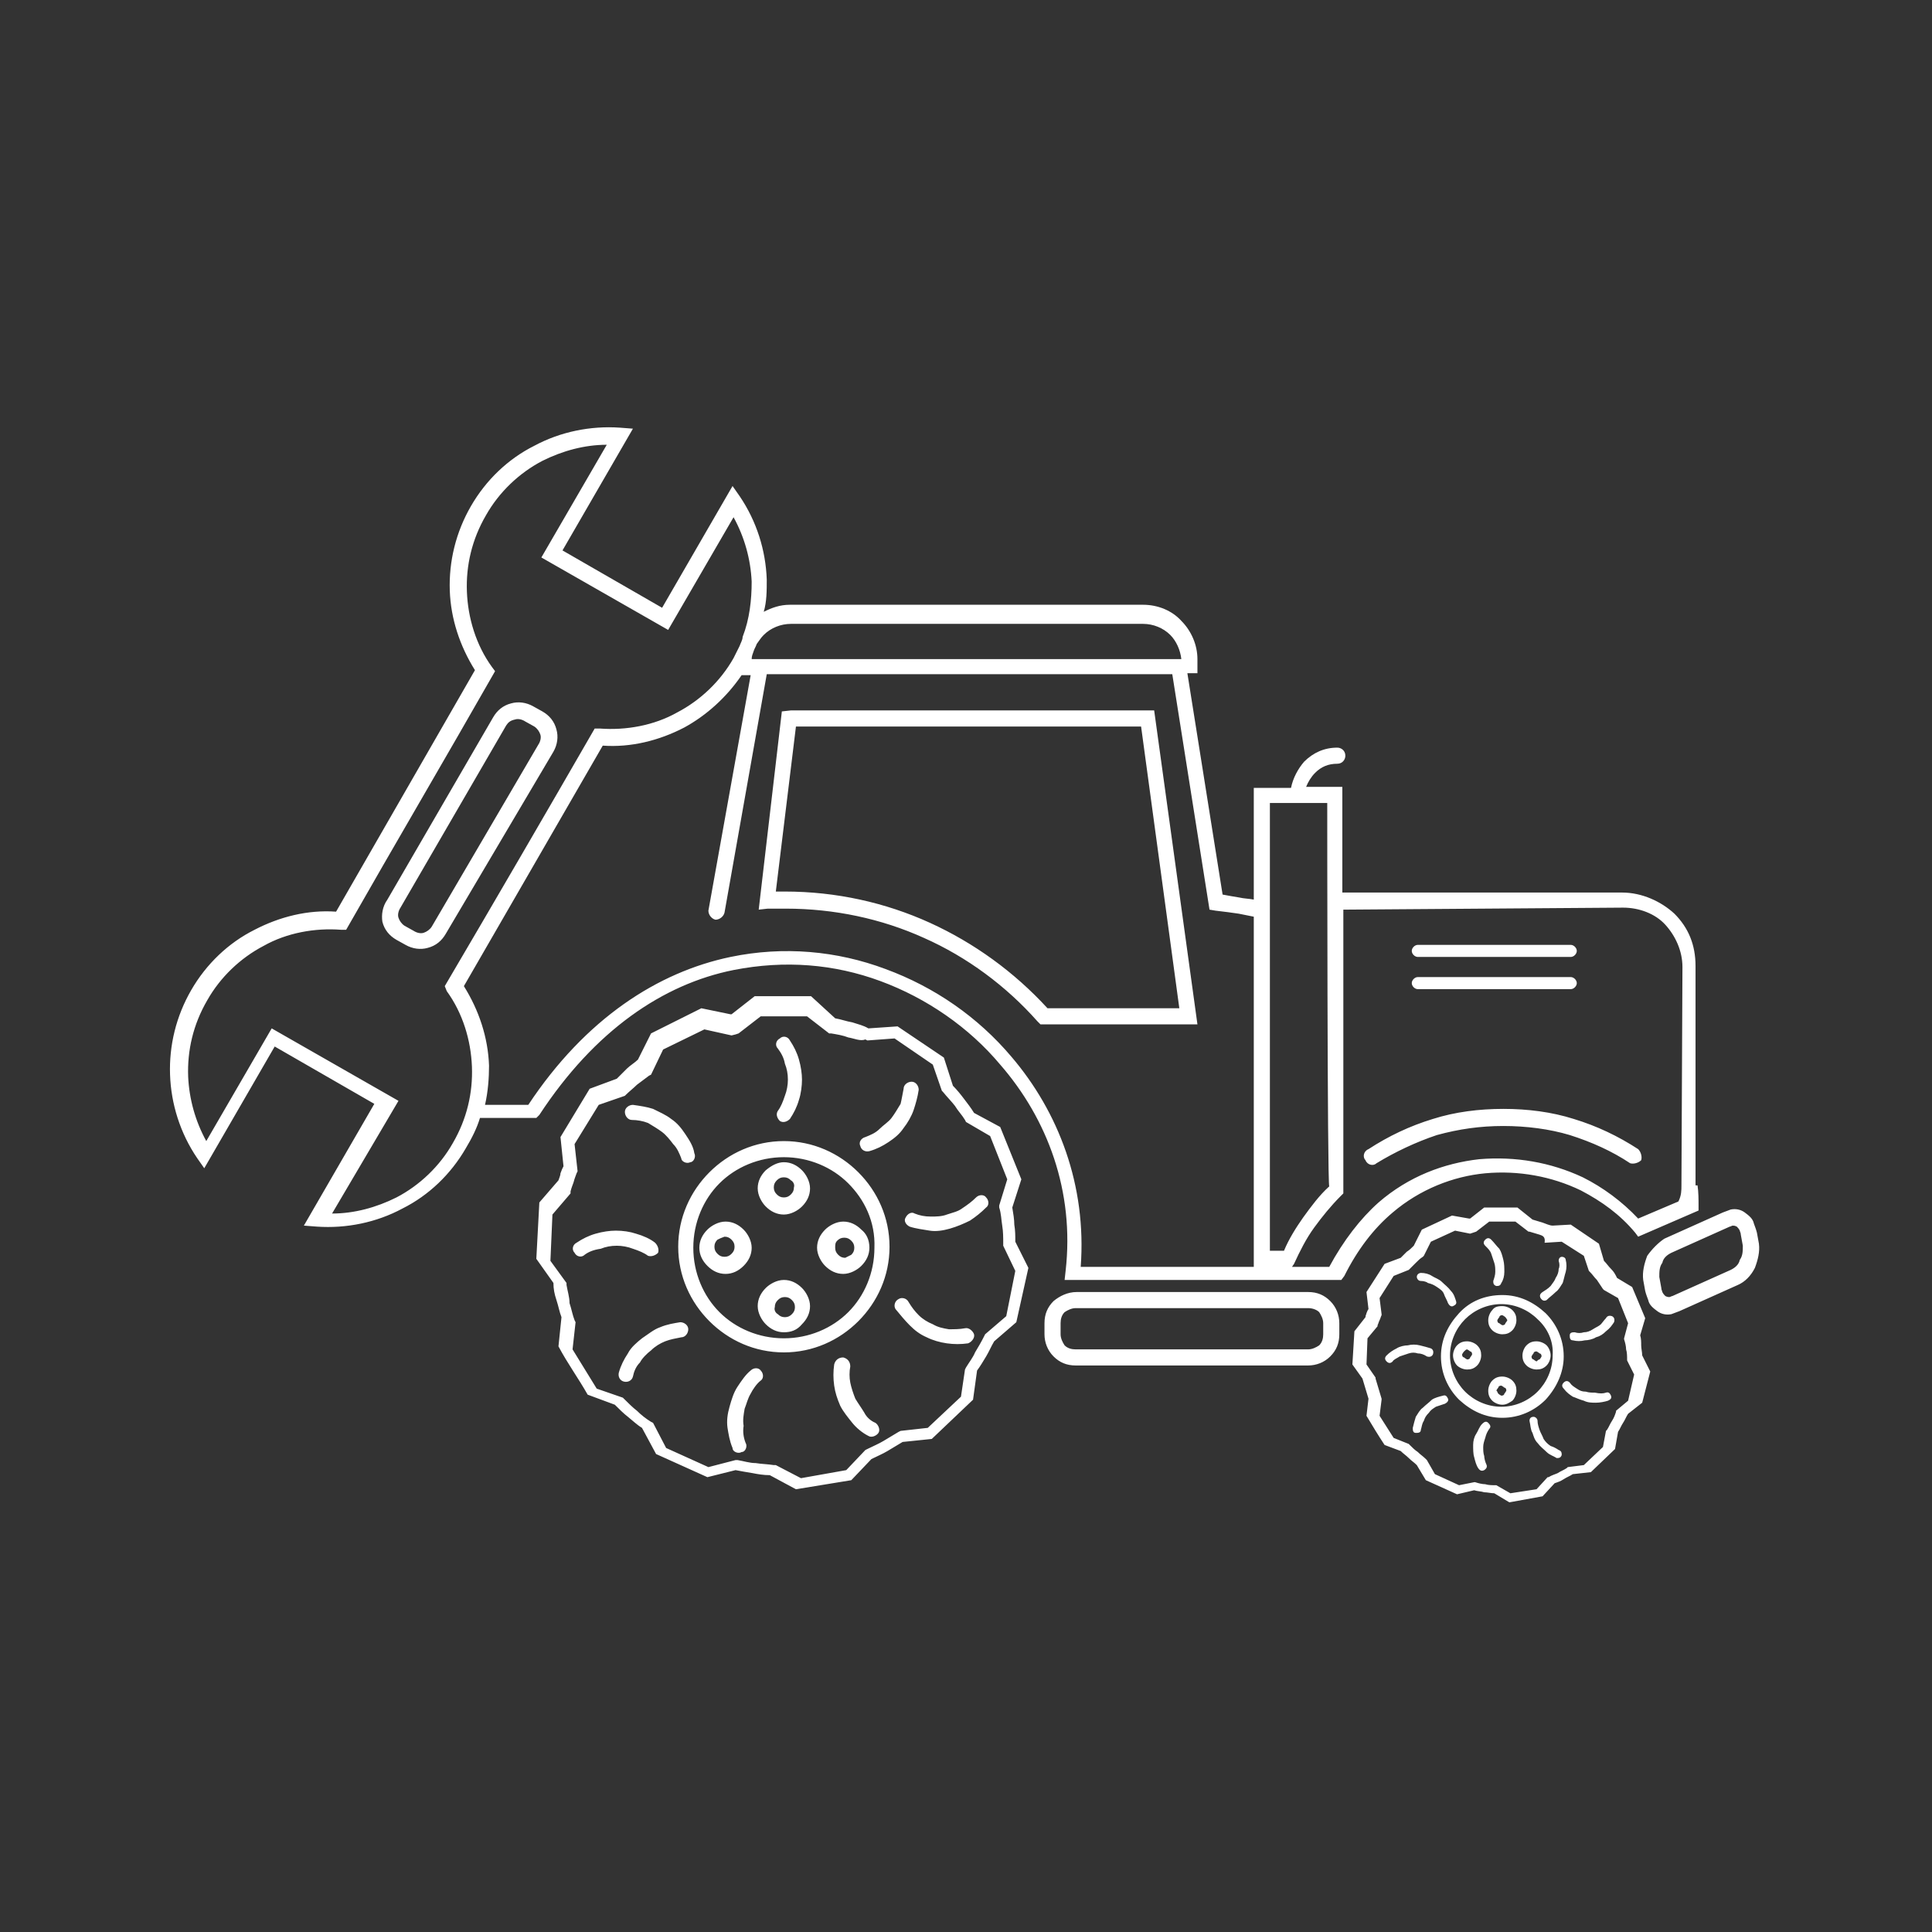 <?xml version="1.0" encoding="utf-8"?>
<!-- Generator: Adobe Illustrator 23.0.1, SVG Export Plug-In . SVG Version: 6.00 Build 0)  -->
<svg version="1.1" id="Camada_1" xmlns="http://www.w3.org/2000/svg" xmlns:xlink="http://www.w3.org/1999/xlink" x="0px" y="0px"
	 viewBox="0 0 192 192" style="enable-background:new 0 0 192 192;" xml:space="preserve">
<rect x="0" y="0" width="192" height="192" fill="#333333" stroke="none"/>
<style type="text/css">
	.st0{fill:#FFFFFF;}
</style>
<g id="Camada_x0020_1">
	<path class="st0" d="M48.2,109.8h4.3c5.7-8.6,12.9-13.2,20.1-14.7c5.3-1.1,10.6-0.6,15.4,1.2c4.9,1.8,9.2,4.8,12.5,8.7
		c4.7,5.5,7.5,12.8,6.9,20.9h17.2V91.1c-0.5-0.1-1-0.2-1.5-0.3c-0.7-0.1-1.4-0.2-2.3-0.3l-0.6-0.1l-3.7-23.4H76.2L72,90.7
		c-0.1,0.4-0.5,0.7-0.9,0.7c-0.4-0.1-0.7-0.5-0.7-0.9l4.2-23.4h-0.9c-1.5,2.2-3.5,4-5.7,5.2c-2.5,1.3-5.3,2-8.1,1.8L46.1,98
		c1.5,2.4,2.4,5.1,2.5,7.9C48.6,107.1,48.5,108.5,48.2,109.8L48.2,109.8z M165.4,123.1l5.8-2.6c0.3-0.1,0.5-0.2,0.8-0.3
		c0.5-0.1,1,0,1.4,0.3c0.4,0.3,0.8,0.6,0.9,1.1c0.1,0.3,0.2,0.5,0.3,0.9l0.2,1.1c0.1,0.8-0.1,1.6-0.4,2.4c-0.4,0.8-1,1.4-1.7,1.7
		l-5.8,2.6c-0.3,0.1-0.5,0.2-0.8,0.3c-0.5,0.1-1,0-1.4-0.3c-0.4-0.3-0.8-0.6-0.9-1.1c-0.1-0.3-0.2-0.5-0.3-0.9l-0.2-1.1
		c-0.1-0.8,0.1-1.6,0.4-2.4C164.2,124.1,164.8,123.5,165.4,123.1L165.4,123.1z M171.9,121.9l-5.8,2.6c-0.4,0.2-0.8,0.5-0.9,1
		c-0.3,0.4-0.3,0.9-0.3,1.4l0.2,1.1c0,0.2,0.1,0.3,0.1,0.4c0.1,0.2,0.2,0.3,0.3,0.4c0.2,0.1,0.3,0.1,0.4,0.1c0.1,0,0.2-0.1,0.3-0.1
		l5.8-2.6c0.4-0.2,0.8-0.5,0.9-1c0.3-0.4,0.3-0.9,0.3-1.4l-0.2-1.1c0-0.2-0.1-0.3-0.1-0.4c-0.1-0.2-0.2-0.3-0.3-0.4
		c-0.2-0.1-0.3-0.1-0.4-0.1C172.1,121.8,172,121.9,171.9,121.9L171.9,121.9z M38.5,89.4l10.5-18.1c0.4-0.7,1-1.2,1.8-1.4
		c0.7-0.2,1.5-0.1,2.2,0.3l0.9,0.5c0.7,0.4,1.2,1,1.4,1.8c0.2,0.7,0.1,1.5-0.3,2.2L44.3,92.8c-0.4,0.7-1,1.2-1.8,1.4
		c-0.7,0.2-1.5,0.1-2.2-0.3l-0.9-0.5c-0.7-0.4-1.2-1-1.4-1.8C37.9,90.9,38,90.1,38.5,89.4z M50.3,72.1L39.8,90.2
		c-0.2,0.3-0.3,0.7-0.2,1s0.3,0.6,0.6,0.8l0.9,0.5c0.3,0.2,0.7,0.3,1,0.2s0.6-0.3,0.8-0.6l10.6-18.1c0.2-0.3,0.3-0.7,0.2-1
		c-0.1-0.3-0.3-0.6-0.6-0.8l-0.9-0.5c-0.3-0.2-0.7-0.3-1-0.2C50.7,71.6,50.5,71.8,50.3,72.1z M107,128.4H130c0.9,0,1.6,0.3,2.2,0.9
		c0.6,0.6,0.9,1.4,0.9,2.2v1.1c0,0.9-0.3,1.6-0.9,2.2c-0.6,0.6-1.4,0.9-2.2,0.9h-23.1c-0.9,0-1.6-0.3-2.2-0.9
		c-0.6-0.6-0.9-1.4-0.9-2.2v-1.1c0-0.9,0.3-1.6,0.9-2.2C105.3,128.8,106.1,128.4,107,128.4z M130,130h-23.1c-0.4,0-0.8,0.2-1.1,0.4
		c-0.3,0.3-0.4,0.7-0.4,1.1v1.1c0,0.4,0.2,0.8,0.4,1.1c0.3,0.3,0.7,0.4,1.1,0.4H130c0.4,0,0.8-0.2,1.1-0.4c0.3-0.3,0.4-0.7,0.4-1.1
		v-1.1c0-0.4-0.2-0.8-0.4-1.1C130.9,130.2,130.5,130,130,130z M136.8,115.6c-0.3,0.3-0.9,0.2-1.1-0.3c-0.3-0.3-0.2-0.9,0.3-1.1
		c2-1.3,4.1-2.3,6.4-3c2.2-0.7,4.6-1,7-1c2.4,0,4.8,0.3,7,1c2.3,0.7,4.4,1.7,6.4,3c0.3,0.3,0.4,0.8,0.3,1.1
		c-0.3,0.3-0.8,0.4-1.1,0.3c-1.8-1.2-3.8-2.1-6-2.8c-2-0.6-4.3-0.9-6.6-0.9c-2.3,0-4.4,0.3-6.6,0.9
		C140.7,113.5,138.6,114.5,136.8,115.6L136.8,115.6z M73.5,64.2c0.1-0.3,0.3-0.6,0.3-0.9c0.7-1.8,0.9-3.7,0.9-5.5
		c-0.1-2.2-0.7-4.4-1.8-6.4l-6.5,11.2l-12.6-7.2l6.5-11.2c-2.2,0-4.4,0.6-6.4,1.6c-2.3,1.2-4.3,3.1-5.6,5.4c-1.4,2.4-2,5-1.9,7.6
		c0.1,2.6,0.9,5.3,2.5,7.5l0.3,0.4c-4.9,8.6-9.9,17.1-14.8,25.7h-0.5c-2.6-0.2-5.4,0.3-7.7,1.6c-2.3,1.2-4.3,3.1-5.6,5.4
		c-1.4,2.4-2,5-1.9,7.6c0.1,2.2,0.7,4.4,1.8,6.4l6.5-11.2l12.6,7.2L33,120.6c2.2,0,4.4-0.6,6.4-1.6c2.3-1.2,4.3-3.1,5.6-5.4
		c1.4-2.4,2-5,1.9-7.6c-0.1-2.6-0.9-5.3-2.5-7.5L44.2,98c5-8.5,10-17.1,14.9-25.6h0.5c2.6,0.2,5.4-0.3,7.7-1.6
		c2.3-1.2,4.3-3.1,5.6-5.4C73.1,65,73.3,64.6,73.5,64.2z M168.7,117.8c0.1,0.7,0.1,1.4,0.1,2v0.5l-6,2.6l-0.3-0.4
		c-1.5-1.8-3.3-3.1-5.4-4.2c-2.9-1.4-6.2-2-9.5-1.7c-3.2,0.3-6.5,1.6-9.2,3.9c-1.9,1.6-3.5,3.7-4.8,6.3l-0.3,0.4h-27.5l0.1-0.9
		c0.9-7.9-1.8-15.1-6.5-20.5c-3.1-3.7-7.3-6.6-11.9-8.3s-9.5-2.1-14.6-1.1c-7,1.4-13.8,6-19.3,14.4l-0.3,0.3h-5.6
		c-0.3,1-0.8,2-1.4,3c-1.5,2.6-3.7,4.7-6.3,6c-2.6,1.4-5.6,2-8.5,1.8l-1.3-0.1l7-12.1l-9.9-5.7l-7,12.1l-0.7-1
		c-1.7-2.5-2.6-5.4-2.7-8.3c-0.1-2.9,0.6-5.8,2.1-8.4c1.5-2.6,3.7-4.7,6.3-6c2.5-1.3,5.3-2,8.1-1.8l13.8-24
		c-1.5-2.4-2.4-5.1-2.5-7.9c-0.1-2.9,0.6-5.8,2.1-8.4c1.5-2.6,3.7-4.7,6.3-6c2.6-1.4,5.6-2,8.5-1.8l1.3,0.1l-7,12.1l9.9,5.7l7-12.1
		l0.7,1c1.7,2.5,2.6,5.4,2.7,8.3c0,1.1,0,2.2-0.3,3.2c0.8-0.4,1.6-0.7,2.6-0.7h35.1c1.5,0,2.9,0.6,3.8,1.6c1,1,1.6,2.4,1.6,3.8v1.4
		h-1l3.5,22c0.5,0.1,1.1,0.2,1.7,0.3c0.4,0.1,0.9,0.1,1.4,0.2V78.3h3.7c0.2-1,0.7-1.9,1.3-2.6c0.9-0.9,2-1.4,3.3-1.4
		c0.4,0,0.8,0.3,0.8,0.8c0,0.4-0.3,0.8-0.8,0.8c-0.9,0-1.6,0.3-2.2,0.9c-0.4,0.4-0.7,0.9-0.9,1.4h3.6v10.5h27.8c2,0,3.9,0.9,5.2,2.1
		c1.4,1.4,2.1,3.1,2.1,5.2V117.8L168.7,117.8z M75.2,64c-0.1,0.3-0.2,0.4-0.3,0.7c-0.1,0.3-0.2,0.5-0.2,0.8h42.3h0.4
		c-0.1-0.9-0.5-1.8-1.1-2.4c-0.7-0.7-1.7-1.1-2.7-1.1h-35c-1,0-2,0.4-2.7,1.1C75.6,63.4,75.5,63.6,75.2,64L75.2,64z M167.1,117.8
		l0.1-21.7c0-1.6-0.7-3.1-1.7-4.2c-1-1.1-2.6-1.7-4.2-1.7l-27.8,0.2v28.2l-0.3,0.3c-0.9,0.9-1.8,2-2.6,3.1c-0.8,1.1-1.4,2.3-2,3.6
		l-0.2,0.3h3.7c1.4-2.6,3.1-4.8,4.9-6.4c3-2.6,6.5-3.9,10-4.3c3.6-0.3,7.1,0.3,10.3,1.8c2,1,3.9,2.4,5.5,4.1l4-1.7
		C167.1,118.8,167.1,118.3,167.1,117.8L167.1,117.8z M131.9,79.8h-5.7v44.5h1.4c0.5-1.2,1.2-2.3,1.9-3.3c0.8-1.1,1.6-2.2,2.6-3.1
		C131.9,117.9,131.9,79.8,131.9,79.8z M78.6,70.6h36.1l4.3,31.2h-15.6l-0.3-0.3c-3.1-3.5-7-6.4-11.3-8.3c-4.2-1.9-8.9-2.9-13.7-2.9
		c-0.3,0-0.7,0-0.9,0c-0.3,0-0.5,0-0.9,0l-0.9,0.1l2.3-19.7L78.6,70.6L78.6,70.6z M108.8,72.2H79.1l-2,16.4c0.3,0,0.7,0,0.9,0
		c5.1,0,10,1.1,14.4,3.1c4.4,2,8.4,4.9,11.7,8.5h13.1l-3.8-28H108.8z M71.3,123.2c-0.2,0.2-0.3,0.4-0.3,0.7s0.1,0.5,0.3,0.7
		c0.2,0.2,0.4,0.3,0.7,0.3c0.3,0,0.5-0.1,0.7-0.3c0.2-0.2,0.3-0.4,0.3-0.7s-0.1-0.5-0.3-0.7c-0.2-0.2-0.4-0.3-0.7-0.3
		C71.7,123,71.5,123.1,71.3,123.2z M69.5,124c0-0.7,0.3-1.3,0.8-1.8c0.4-0.4,1.1-0.8,1.8-0.8s1.3,0.3,1.8,0.8
		c0.4,0.4,0.8,1.1,0.8,1.8s-0.3,1.3-0.8,1.8c-0.5,0.5-1.1,0.8-1.8,0.8c-0.7,0-1.3-0.3-1.8-0.8C69.8,125.3,69.5,124.7,69.5,124z
		 M77.3,130.6c0.2,0.2,0.4,0.3,0.7,0.3s0.5-0.1,0.7-0.3c0.2-0.2,0.3-0.4,0.3-0.7c0-0.3-0.1-0.5-0.3-0.7c-0.2-0.2-0.4-0.3-0.7-0.3
		s-0.5,0.1-0.7,0.3c-0.2,0.2-0.3,0.4-0.3,0.7C76.9,130.2,77.1,130.5,77.3,130.6z M77.9,132.4c-0.7,0-1.3-0.3-1.8-0.8
		c-0.4-0.4-0.8-1.1-0.8-1.8s0.3-1.3,0.8-1.8c0.4-0.4,1.1-0.8,1.8-0.8c0.7,0,1.3,0.3,1.8,0.8c0.4,0.4,0.8,1.1,0.8,1.8
		s-0.3,1.3-0.8,1.8C79.2,132.2,78.6,132.4,77.9,132.4z M84.6,124.7c0.2-0.2,0.3-0.4,0.3-0.7s-0.1-0.5-0.3-0.7
		c-0.2-0.2-0.4-0.3-0.7-0.3c-0.3,0-0.5,0.1-0.7,0.3S83,123.7,83,124s0.1,0.5,0.3,0.7c0.2,0.2,0.4,0.3,0.7,0.3
		C84.2,124.9,84.4,124.8,84.6,124.7z M86.4,124c0,0.7-0.3,1.3-0.8,1.8c-0.4,0.4-1.1,0.8-1.8,0.8c-0.7,0-1.3-0.3-1.8-0.8
		c-0.4-0.4-0.8-1.1-0.8-1.8s0.3-1.3,0.8-1.8c0.4-0.4,1.1-0.8,1.8-0.8c0.7,0,1.3,0.3,1.8,0.8C86.1,122.6,86.4,123.2,86.4,124z
		 M78.6,117.3c-0.2-0.2-0.4-0.3-0.7-0.3s-0.5,0.1-0.7,0.3c-0.2,0.2-0.3,0.4-0.3,0.7c0,0.3,0.1,0.5,0.3,0.7s0.4,0.3,0.7,0.3
		s0.5-0.1,0.7-0.3c0.2-0.2,0.3-0.4,0.3-0.7C79,117.7,78.8,117.4,78.6,117.3z M77.9,115.5c0.7,0,1.3,0.3,1.8,0.8
		c0.4,0.4,0.8,1.1,0.8,1.8c0,0.7-0.3,1.3-0.8,1.8c-0.4,0.4-1.1,0.8-1.8,0.8c-0.7,0-1.3-0.3-1.8-0.8c-0.4-0.4-0.8-1.1-0.8-1.8
		c0-0.7,0.3-1.3,0.8-1.8C76.7,115.8,77.3,115.5,77.9,115.5z M84.3,117.6c-1.6-1.6-3.9-2.6-6.4-2.6s-4.8,1-6.4,2.6s-2.6,3.9-2.6,6.4
		s1,4.8,2.6,6.4s3.9,2.6,6.4,2.6s4.8-1,6.4-2.6s2.6-3.9,2.6-6.4C87,121.4,85.9,119.2,84.3,117.6z M77.9,113.4c2.9,0,5.5,1.2,7.4,3.1
		s3.1,4.5,3.1,7.4c0,2.9-1.2,5.5-3.1,7.4s-4.5,3.1-7.4,3.1c-2.9,0-5.5-1.2-7.4-3.1c-1.9-1.9-3.1-4.5-3.1-7.4c0-2.9,1.2-5.5,3.1-7.4
		C72.4,114.6,75,113.4,77.9,113.4z M77.3,104.2c-0.3-0.3-0.2-0.8,0.2-1c0.3-0.3,0.8-0.2,1,0.2c0.4,0.6,0.7,1.2,0.9,1.9
		c0.2,0.7,0.3,1.4,0.3,2s-0.1,1.4-0.3,2c-0.2,0.7-0.5,1.3-0.9,1.9c-0.3,0.3-0.7,0.4-1,0.2c-0.3-0.3-0.4-0.7-0.2-1
		c0.3-0.4,0.5-0.9,0.7-1.5c0.2-0.5,0.3-1.1,0.3-1.6c0-0.6-0.1-1.1-0.3-1.6C77.9,105.1,77.6,104.6,77.3,104.2L77.3,104.2z
		 M89.8,108.2c0-0.4,0.4-0.7,0.8-0.7c0.4,0,0.7,0.4,0.7,0.8c-0.1,0.7-0.3,1.4-0.5,2s-0.6,1.3-1,1.8c-0.4,0.6-0.9,1-1.5,1.4
		s-1.2,0.7-1.9,0.9c-0.4,0.1-0.8-0.1-0.9-0.5c-0.2-0.4,0.1-0.8,0.5-0.9c0.5-0.2,1-0.4,1.4-0.8s0.9-0.7,1.2-1.1
		c0.3-0.4,0.6-0.9,0.9-1.4C89.6,109.3,89.7,108.7,89.8,108.2L89.8,108.2z M97,119c0.3-0.3,0.8-0.3,1,0c0.3,0.3,0.3,0.8,0,1
		c-0.5,0.5-1,0.9-1.6,1.3c-0.6,0.3-1.3,0.6-2,0.8s-1.4,0.3-2,0.2s-1.4-0.2-2-0.4c-0.4-0.2-0.6-0.6-0.4-0.9c0.2-0.4,0.6-0.6,0.9-0.4
		c0.5,0.2,1,0.3,1.6,0.3c0.5,0,1.1,0,1.6-0.2c0.6-0.2,1.1-0.3,1.5-0.6C96.2,119.7,96.6,119.4,97,119L97,119z M95.9,132
		c0.4-0.1,0.8,0.3,0.9,0.6c0.1,0.4-0.3,0.8-0.6,0.9c-0.7,0.1-1.4,0.1-2.1,0c-0.7-0.1-1.4-0.3-2-0.6c-0.7-0.3-1.2-0.7-1.7-1.2
		c-0.5-0.5-0.9-1-1.4-1.6c-0.2-0.3-0.1-0.8,0.3-1c0.3-0.2,0.8-0.1,1,0.3c0.3,0.5,0.6,0.9,1,1.3s0.9,0.7,1.4,0.9
		c0.5,0.3,1,0.4,1.6,0.5C94.8,132.1,95.4,132.1,95.9,132L95.9,132z M87,141.4c0.3,0.2,0.5,0.7,0.3,1c-0.2,0.3-0.7,0.5-1,0.3
		c-0.6-0.3-1.2-0.8-1.6-1.3c-0.4-0.5-0.9-1.1-1.2-1.7c-0.3-0.7-0.5-1.3-0.6-2c-0.1-0.7-0.1-1.4,0-2.1c0.1-0.4,0.4-0.7,0.9-0.7
		c0.4,0.1,0.7,0.4,0.7,0.9c-0.1,0.5-0.1,1.1,0,1.6c0.1,0.5,0.3,1.1,0.5,1.6c0.3,0.5,0.6,0.9,0.9,1.4C86.1,140.8,86.5,141.2,87,141.4
		L87,141.4z M74.1,143.4c0.2,0.3,0,0.9-0.4,0.9c-0.3,0.2-0.9,0-0.9-0.4c-0.3-0.7-0.4-1.4-0.5-2c-0.1-0.7,0-1.4,0.2-2.1
		c0.2-0.7,0.4-1.4,0.8-2s0.8-1.2,1.3-1.6c0.3-0.3,0.8-0.3,1,0c0.3,0.3,0.3,0.8,0,1c-0.4,0.3-0.8,0.9-1,1.3c-0.3,0.5-0.4,1-0.6,1.5
		c-0.1,0.6-0.2,1.1-0.1,1.7C73.8,142.3,73.9,142.9,74.1,143.4L74.1,143.4z M62.9,136.8c-0.1,0.4-0.5,0.6-0.9,0.5
		c-0.4-0.1-0.6-0.5-0.5-0.9c0.2-0.7,0.5-1.3,0.9-1.9c0.3-0.6,0.9-1.1,1.4-1.5c0.6-0.4,1.2-0.9,1.8-1.1c0.7-0.3,1.4-0.4,2-0.5
		c0.4,0,0.8,0.3,0.8,0.7c0,0.4-0.3,0.8-0.7,0.8c-0.5,0.1-1.1,0.2-1.6,0.4c-0.5,0.2-1,0.5-1.4,0.9c-0.4,0.3-0.9,0.8-1.1,1.2
		C63.2,135.8,63,136.3,62.9,136.8z M58.1,124.7c-0.3,0.3-0.8,0.2-1-0.2c-0.3-0.3-0.2-0.8,0.2-1c0.6-0.4,1.2-0.7,1.9-0.9
		c0.7-0.2,1.4-0.3,2-0.3c0.7,0,1.4,0.1,2,0.3c0.7,0.2,1.4,0.5,1.9,0.9c0.3,0.3,0.4,0.7,0.3,1c-0.3,0.3-0.7,0.4-1,0.3
		c-0.4-0.3-0.9-0.5-1.5-0.7c-0.5-0.2-1.1-0.3-1.6-0.3c-0.6,0-1.1,0.1-1.6,0.3C59,124.2,58.5,124.4,58.1,124.7L58.1,124.7z
		 M62.8,111.3c-0.4,0-0.7-0.4-0.7-0.8c0-0.4,0.4-0.7,0.8-0.7c0.7,0.1,1.4,0.2,2,0.4c0.6,0.3,1.3,0.6,1.8,1c0.6,0.4,1,0.9,1.4,1.5
		c0.4,0.6,0.8,1.2,0.9,1.9c0.2,0.4-0.1,0.9-0.4,0.9c-0.4,0.2-0.9-0.1-0.9-0.4c-0.2-0.5-0.4-1-0.8-1.4c-0.3-0.4-0.7-0.9-1.1-1.2
		c-0.4-0.3-0.9-0.6-1.4-0.9C63.9,111.4,63.3,111.3,62.8,111.3z M84.3,103.1c-0.5-0.2-1.1-0.3-1.7-0.4h-0.2l-2.2-1.7h-4.6l-2.2,1.7
		l-0.3,0.1l-0.4,0.1l-2.7-0.6l-4.1,2l-1.2,2.5l-0.2,0.1c-0.4,0.3-0.8,0.6-1.2,0.9l0,0c-0.3,0.3-0.8,0.7-1.1,1l-0.1,0.1l-2.6,0.9
		l-2.4,3.9l0.3,2.7l-0.1,0.2c-0.1,0.3-0.2,0.5-0.3,0.9c-0.1,0.3-0.2,0.5-0.3,0.9v0.2l-1.8,2.1l-0.2,4.6l1.6,2.2v0.2
		c0.1,0.6,0.3,1.2,0.3,1.8c0.2,0.6,0.3,1.2,0.5,1.7l0.1,0.2l-0.3,2.7l2.4,3.9l2.6,0.9l0.1,0.1c0.4,0.4,0.9,0.9,1.3,1.2
		c0.4,0.4,0.9,0.8,1.4,1.1l0.2,0.1l1.3,2.5l4.2,1.9l2.7-0.7h0.2c0.6,0.1,1.2,0.3,1.8,0.3c0.6,0.1,1.2,0.1,1.8,0.2h0.2l2.5,1.3
		l4.5-0.8l1.9-2l0.2-0.1c0.6-0.3,1.1-0.5,1.6-0.8c0.5-0.3,1-0.6,1.5-0.9l0.2-0.1l2.7-0.3l3.3-3.1l0.4-2.7l0.1-0.2
		c0.3-0.5,0.7-1,0.9-1.5c0.3-0.5,0.6-1,0.9-1.6l0.1-0.2l2.1-1.8l0.9-4.5l-1.2-2.5v-0.2c0-0.6,0-1.2-0.1-1.8
		c-0.1-0.6-0.1-1.2-0.3-1.8v-0.2l0.8-2.6l-1.7-4.3l-2.4-1.4l-0.1-0.2c-0.3-0.5-0.7-0.9-1-1.4c-0.3-0.4-0.8-0.9-1.2-1.4l-0.1-0.1
		l-0.9-2.6l-3.8-2.6l-2.7,0.2l-0.2-0.1C85.5,103.5,84.9,103.2,84.3,103.1L84.3,103.1z M83,101.2c0.6,0.1,1.1,0.3,1.7,0.4
		c0.6,0.2,1.1,0.3,1.6,0.6l2.9-0.2l4.6,3.1l0.9,2.8c0.4,0.4,0.8,0.9,1.1,1.3c0.3,0.4,0.7,0.9,1,1.4l2.6,1.4l2.1,5.2l-0.9,2.8
		c0.1,0.6,0.2,1.2,0.2,1.7c0.1,0.6,0.1,1.1,0.1,1.7l1.3,2.6l-1.2,5.4l-2.2,1.9c-0.3,0.5-0.5,1-0.8,1.5c-0.3,0.5-0.6,1-0.9,1.4
		l-0.4,2.9l-4.1,3.9l-2.9,0.3c-0.5,0.3-1,0.6-1.5,0.9c-0.5,0.3-1,0.5-1.6,0.8l-2,2.1l-5.5,0.9l-2.6-1.4c-0.6,0-1.2-0.1-1.7-0.2
		c-0.6-0.1-1.2-0.2-1.7-0.3l-2.8,0.7l-5.1-2.3l-1.4-2.6c-0.5-0.3-0.9-0.7-1.4-1.1c-0.4-0.3-0.9-0.8-1.3-1.2l-2.7-1
		c-0.9-1.6-2-3.1-2.9-4.8l0.3-2.9c-0.2-0.5-0.3-1.1-0.5-1.7c-0.2-0.6-0.3-1.1-0.3-1.7l-1.7-2.4l0.3-5.6l1.9-2.2
		c0.1-0.3,0.2-0.5,0.2-0.7c0.1-0.3,0.2-0.5,0.3-0.7l-0.3-2.9l2.9-4.8l2.7-1c0.3-0.3,0.7-0.7,1-1l0,0c0.3-0.3,0.8-0.6,1.1-0.9
		l1.3-2.6l5-2.5l2.9,0.6h0.1l2.3-1.8h5.6L83,101.2L83,101.2z M145.5,134.3c-0.1,0.1-0.2,0.3-0.2,0.3c0,0.2,0.1,0.3,0.2,0.3
		c0.1,0.1,0.3,0.2,0.3,0.2c0.2,0,0.3-0.1,0.3-0.2l0,0c0.1-0.1,0.2-0.3,0.2-0.3c0-0.2-0.1-0.3-0.2-0.3c-0.1-0.1-0.3-0.2-0.3-0.2
		C145.7,134.1,145.6,134.2,145.5,134.3L145.5,134.3L145.5,134.3z M144.4,134.7c0-0.4,0.2-0.8,0.4-1l0,0c0.3-0.3,0.6-0.4,1-0.4
		s0.8,0.2,1,0.4l0,0c0.3,0.3,0.4,0.6,0.4,1c0,0.4-0.2,0.8-0.4,1l0,0c-0.3,0.3-0.6,0.4-1,0.4s-0.8-0.2-1-0.4
		C144.6,135.5,144.4,135.1,144.4,134.7z M148.9,138.5c0.1,0.1,0.3,0.2,0.3,0.2c0.2,0,0.3-0.1,0.3-0.2l0,0c0.1-0.1,0.2-0.3,0.2-0.3
		c0-0.2-0.1-0.3-0.2-0.3c-0.1-0.1-0.3-0.2-0.3-0.2c-0.2,0-0.3,0.1-0.3,0.2l0,0c-0.1,0.1-0.2,0.3-0.2,0.3
		C148.8,138.2,148.8,138.4,148.9,138.5L148.9,138.5z M149.3,139.6c-0.4,0-0.8-0.2-1-0.4c-0.3-0.3-0.4-0.6-0.4-1c0-0.4,0.2-0.8,0.4-1
		l0,0c0.3-0.3,0.6-0.4,1-0.4s0.8,0.2,1,0.4l0,0c0.3,0.3,0.4,0.6,0.4,1c0,0.4-0.2,0.8-0.4,1l0,0C150,139.4,149.7,139.6,149.3,139.6z
		 M153,135.1L153,135.1c0.1-0.1,0.2-0.3,0.2-0.3c0-0.2-0.1-0.3-0.2-0.3c-0.1-0.1-0.3-0.2-0.3-0.2c-0.2,0-0.3,0.1-0.3,0.2l0,0
		c-0.1,0.1-0.2,0.3-0.2,0.3c0,0.2,0.1,0.3,0.2,0.3c0.1,0.1,0.3,0.2,0.3,0.2C152.8,135.2,152.9,135.1,153,135.1L153,135.1z
		 M154.1,134.7c0,0.4-0.2,0.8-0.4,1l0,0c-0.3,0.3-0.6,0.4-1,0.4c-0.4,0-0.8-0.2-1-0.4c-0.3-0.3-0.4-0.6-0.4-1c0-0.4,0.2-0.8,0.4-1
		l0,0c0.3-0.3,0.6-0.4,1-0.4c0.4,0,0.8,0.2,1,0.4l0,0C153.9,133.9,154.1,134.3,154.1,134.7z M149.6,130.9c-0.1-0.1-0.3-0.2-0.3-0.2
		c-0.2,0-0.3,0.1-0.3,0.2l0,0c-0.1,0.1-0.2,0.3-0.2,0.3c0,0.2,0.1,0.3,0.2,0.3c0.1,0.1,0.3,0.2,0.3,0.2c0.2,0,0.3-0.1,0.3-0.2l0,0
		c0.1-0.1,0.2-0.3,0.2-0.3S149.7,131,149.6,130.9L149.6,130.9z M149.3,129.8c0.4,0,0.8,0.2,1,0.4l0,0c0.3,0.3,0.4,0.6,0.4,1
		c0,0.4-0.2,0.8-0.4,1l0,0c-0.3,0.3-0.6,0.4-1,0.4s-0.8-0.2-1-0.4c-0.3-0.3-0.4-0.6-0.4-1c0-0.4,0.2-0.8,0.4-1l0,0
		C148.5,129.9,148.8,129.8,149.3,129.8z M152.8,131.1c-0.9-0.9-2.2-1.5-3.6-1.5c-1.4,0-2.7,0.6-3.6,1.5c-0.9,0.9-1.5,2.2-1.5,3.6
		c0,1.4,0.6,2.7,1.5,3.6c0.9,0.9,2.2,1.5,3.6,1.5c1.4,0,2.7-0.6,3.6-1.5c0.9-0.9,1.5-2.2,1.5-3.6C154.4,133.3,153.8,132,152.8,131.1
		z M149.3,128.7c1.7,0,3.1,0.7,4.3,1.8c1.1,1.1,1.8,2.6,1.8,4.3c0,1.6-0.7,3.1-1.8,4.3c-1.1,1.1-2.6,1.8-4.3,1.8
		c-1.7,0-3.1-0.7-4.3-1.8c-1.1-1.1-1.8-2.6-1.8-4.3c0-1.7,0.7-3.1,1.8-4.3S147.6,128.7,149.3,128.7z M141.2,127.3
		c-0.3,0-0.4-0.3-0.4-0.4c0-0.3,0.3-0.4,0.4-0.4c0.4,0,0.8,0.1,1.1,0.3c0.3,0.2,0.7,0.3,1,0.6c0.3,0.3,0.6,0.5,0.9,0.9
		c0.3,0.3,0.4,0.7,0.5,1c0.1,0.3-0.1,0.4-0.3,0.5c-0.2,0.1-0.4-0.1-0.5-0.3c-0.1-0.3-0.3-0.6-0.4-0.9s-0.4-0.5-0.7-0.7
		s-0.5-0.3-0.9-0.4C141.8,127.4,141.5,127.3,141.2,127.3L141.2,127.3z M147.6,123.8c-0.2-0.2-0.2-0.4,0-0.6c0.2-0.2,0.4-0.2,0.6,0
		c0.3,0.3,0.5,0.6,0.8,0.9c0.2,0.3,0.3,0.7,0.4,1.1s0.1,0.8,0.1,1.2c0,0.4-0.1,0.8-0.3,1.1c-0.1,0.3-0.3,0.3-0.5,0.3
		c-0.3-0.1-0.3-0.3-0.3-0.5c0.1-0.3,0.2-0.6,0.2-0.9s0-0.6-0.1-0.9c-0.1-0.3-0.2-0.6-0.3-0.9C148.1,124.3,147.9,124.1,147.6,123.8
		L147.6,123.8z M154.9,125.3c0-0.3,0.2-0.4,0.3-0.4c0.3,0,0.4,0.2,0.4,0.3c0.1,0.4,0.1,0.8,0,1.2c-0.1,0.3-0.2,0.8-0.3,1.1
		c-0.2,0.3-0.4,0.7-0.7,0.9l0,0c-0.3,0.3-0.6,0.5-0.9,0.8c-0.2,0.1-0.4,0.1-0.6-0.2c-0.1-0.2-0.1-0.4,0.2-0.6
		c0.3-0.2,0.5-0.3,0.8-0.6c0.2-0.3,0.4-0.5,0.5-0.8c0.2-0.3,0.3-0.6,0.3-0.9C155,125.9,155,125.6,154.9,125.3L154.9,125.3z
		 M159.6,131c0.1-0.2,0.3-0.3,0.6-0.2c0.2,0.1,0.3,0.3,0.2,0.6c-0.2,0.3-0.4,0.6-0.8,0.9c-0.3,0.3-0.6,0.5-1,0.6
		c-0.3,0.2-0.8,0.3-1.1,0.3c-0.4,0.1-0.8,0.1-1.2,0c-0.3,0-0.3-0.3-0.3-0.5c0-0.3,0.3-0.3,0.5-0.3c0.3,0.1,0.6,0.1,0.9,0
		c0.3,0,0.6-0.1,0.9-0.3c0.3-0.2,0.6-0.3,0.8-0.5C159.2,131.5,159.4,131.2,159.6,131L159.6,131z M159.6,138.4
		c0.3-0.1,0.4,0.1,0.5,0.3c0.1,0.3-0.1,0.4-0.3,0.5c-0.3,0.1-0.8,0.2-1.2,0.2c-0.4,0-0.8,0-1.2-0.2c-0.4-0.1-0.8-0.3-1.1-0.4
		c-0.3-0.2-0.6-0.4-0.9-0.8c-0.2-0.2-0.2-0.4,0-0.6c0.2-0.2,0.4-0.2,0.6,0c0.2,0.3,0.4,0.4,0.7,0.6c0.3,0.2,0.5,0.3,0.9,0.3
		c0.3,0.1,0.6,0.1,0.9,0.1C159,138.5,159.3,138.5,159.6,138.4L159.6,138.4z M154.9,144.1c0.3,0.1,0.3,0.3,0.3,0.5
		c-0.1,0.3-0.3,0.3-0.5,0.3c-0.3-0.2-0.7-0.3-1-0.6c-0.3-0.3-0.6-0.5-0.9-0.9c-0.3-0.3-0.4-0.7-0.5-1c-0.2-0.3-0.2-0.8-0.3-1.2
		c0-0.3,0.2-0.4,0.4-0.4s0.4,0.2,0.4,0.4c0,0.3,0.1,0.6,0.2,0.9c0.1,0.3,0.3,0.6,0.4,0.9c0.2,0.3,0.4,0.5,0.7,0.7
		C154.4,143.8,154.6,143.9,154.9,144.1L154.9,144.1z M147.7,145.5c0.1,0.2,0.1,0.4-0.2,0.6c-0.2,0.1-0.4,0.1-0.6-0.2
		c-0.2-0.3-0.3-0.7-0.4-1.1l0,0c-0.1-0.3-0.1-0.8-0.1-1.2c0-0.4,0.1-0.8,0.3-1.1s0.3-0.7,0.6-1c0.2-0.2,0.4-0.3,0.6-0.1
		s0.3,0.4,0.1,0.6c-0.2,0.3-0.3,0.5-0.4,0.9c-0.1,0.3-0.2,0.6-0.2,0.9c0,0.3,0,0.6,0.1,0.9C147.5,144.9,147.6,145.3,147.7,145.5
		L147.7,145.5z M141.2,142.1c0,0.3-0.3,0.3-0.5,0.3c-0.3,0-0.3-0.3-0.3-0.5c0.1-0.4,0.2-0.8,0.3-1.1c0.2-0.3,0.4-0.7,0.7-0.9
		c0.3-0.3,0.6-0.5,0.9-0.8c0.3-0.2,0.7-0.3,1.1-0.4c0.3-0.1,0.4,0.1,0.5,0.3s-0.1,0.4-0.3,0.5c-0.3,0.1-0.6,0.2-0.9,0.3
		c-0.3,0.2-0.5,0.3-0.7,0.6c-0.3,0.3-0.4,0.5-0.5,0.8C141.3,141.5,141.3,141.8,141.2,142.1L141.2,142.1z M138.4,135.3
		c-0.2,0.2-0.4,0.2-0.6,0c-0.2-0.2-0.2-0.4,0-0.6c0.3-0.3,0.6-0.5,1-0.7c0.3-0.2,0.8-0.3,1.1-0.3c0.4-0.1,0.8-0.1,1.2,0
		c0.4,0.1,0.8,0.2,1.1,0.3c0.2,0.1,0.3,0.3,0.2,0.6c-0.1,0.2-0.3,0.3-0.6,0.2c-0.3-0.2-0.6-0.3-0.9-0.3c-0.3-0.1-0.6-0.1-0.9,0
		c-0.3,0.1-0.6,0.2-0.9,0.3C138.8,135,138.5,135.1,138.4,135.3z M153,122.7c-0.3-0.1-0.7-0.2-1-0.3h-0.1l-1.3-1H148l-1.3,1l-0.3,0.1
		l-0.3,0.1l-1.5-0.3l-2.4,1.1l-0.7,1.4l-0.1,0.1c-0.3,0.2-0.4,0.3-0.7,0.6l0,0c-0.2,0.2-0.4,0.4-0.6,0.6l-0.1,0.1l-1.5,0.6l-1.4,2.2
		l0.2,1.6v0.1c-0.1,0.2-0.1,0.3-0.2,0.5c-0.1,0.2-0.1,0.3-0.2,0.5v0.1l-1,1.2l-0.1,2.6l0.9,1.3v0.1c0.1,0.3,0.2,0.7,0.3,1
		c0.1,0.3,0.2,0.7,0.3,1v0.1l-0.2,1.6l1.4,2.2l1.5,0.6l0.1,0.1c0.3,0.3,0.5,0.5,0.8,0.7c0.3,0.3,0.5,0.4,0.8,0.7l0.1,0.1l0.8,1.4
		l2.4,1.1l1.5-0.3h0.1c0.3,0.1,0.7,0.2,1,0.2c0.3,0.1,0.7,0.1,1,0.1h0.1l1.4,0.8l2.6-0.4l1.1-1.2h0.1c0.3-0.2,0.7-0.3,0.9-0.4
		c0.3-0.2,0.6-0.3,0.9-0.5l0.1-0.1l1.6-0.2l1.9-1.8l0.3-1.6l0.1-0.1c0.2-0.3,0.3-0.6,0.5-0.9c0.2-0.3,0.3-0.6,0.4-0.9v-0.1l1.2-1
		l0.6-2.6l-0.7-1.4v-0.1c0-0.3,0-0.7-0.1-1c0-0.3-0.1-0.7-0.2-1v-0.1l0.4-1.5l-1-2.5l-1.4-0.8l-0.1-0.1c-0.2-0.3-0.4-0.6-0.6-0.9
		c-0.3-0.3-0.4-0.5-0.7-0.8l-0.1-0.1l-0.5-1.5l-2.2-1.4l-1.6,0.1h-0.1C153.6,122.9,153.3,122.8,153,122.7L153,122.7z M152.3,121.2
		c0.3,0.1,0.7,0.2,1,0.3c0.3,0.1,0.7,0.3,1,0.3l1.8-0.1l2.8,1.9l0.5,1.7c0.3,0.3,0.4,0.5,0.7,0.8c0.3,0.3,0.4,0.5,0.6,0.9l1.5,0.9
		l1.3,3.1l-0.5,1.7c0.1,0.3,0.1,0.7,0.1,1c0,0.3,0.1,0.7,0.1,1l0.8,1.6l-0.8,3.1l-1.4,1.1c-0.2,0.3-0.3,0.6-0.5,0.9
		c-0.2,0.3-0.3,0.6-0.5,0.9l-0.3,1.7l-2.4,2.3l-1.8,0.2c-0.3,0.2-0.6,0.3-0.9,0.5s-0.6,0.3-0.9,0.4l-1.2,1.3l-3.3,0.6l-1.5-0.9
		c-0.3,0-0.7-0.1-1-0.1c-0.3-0.1-0.7-0.1-1-0.2l-1.7,0.4l-3.1-1.4l-0.9-1.5c-0.3-0.3-0.5-0.4-0.8-0.7c-0.3-0.3-0.5-0.4-0.8-0.7
		l-1.6-0.6c-0.6-0.9-1.2-1.9-1.8-2.9l0.2-1.7c-0.1-0.3-0.2-0.7-0.3-1c-0.1-0.3-0.2-0.7-0.3-1l-1-1.4l0.2-3.3l1.1-1.4
		c0-0.2,0.1-0.3,0.1-0.4c0.1-0.2,0.1-0.3,0.2-0.4l-0.2-1.7l1.8-2.8l1.6-0.6c0.2-0.2,0.4-0.4,0.6-0.6l0,0c0.3-0.2,0.4-0.3,0.7-0.6
		l0.8-1.6l3-1.4l1.7,0.3h0.1l1.4-1.1h3.3L152.3,121.2L152.3,121.2z M140.9,95.1c-0.3,0-0.6-0.3-0.6-0.6c0-0.3,0.3-0.6,0.6-0.6h15.2
		c0.3,0,0.6,0.3,0.6,0.6c0,0.3-0.3,0.6-0.6,0.6H140.9z M140.9,98.3c-0.3,0-0.6-0.3-0.6-0.6c0-0.3,0.3-0.6,0.6-0.6h15.2
		c0.3,0,0.6,0.3,0.6,0.6c0,0.3-0.3,0.6-0.6,0.6H140.9z"/>
</g>
</svg>

